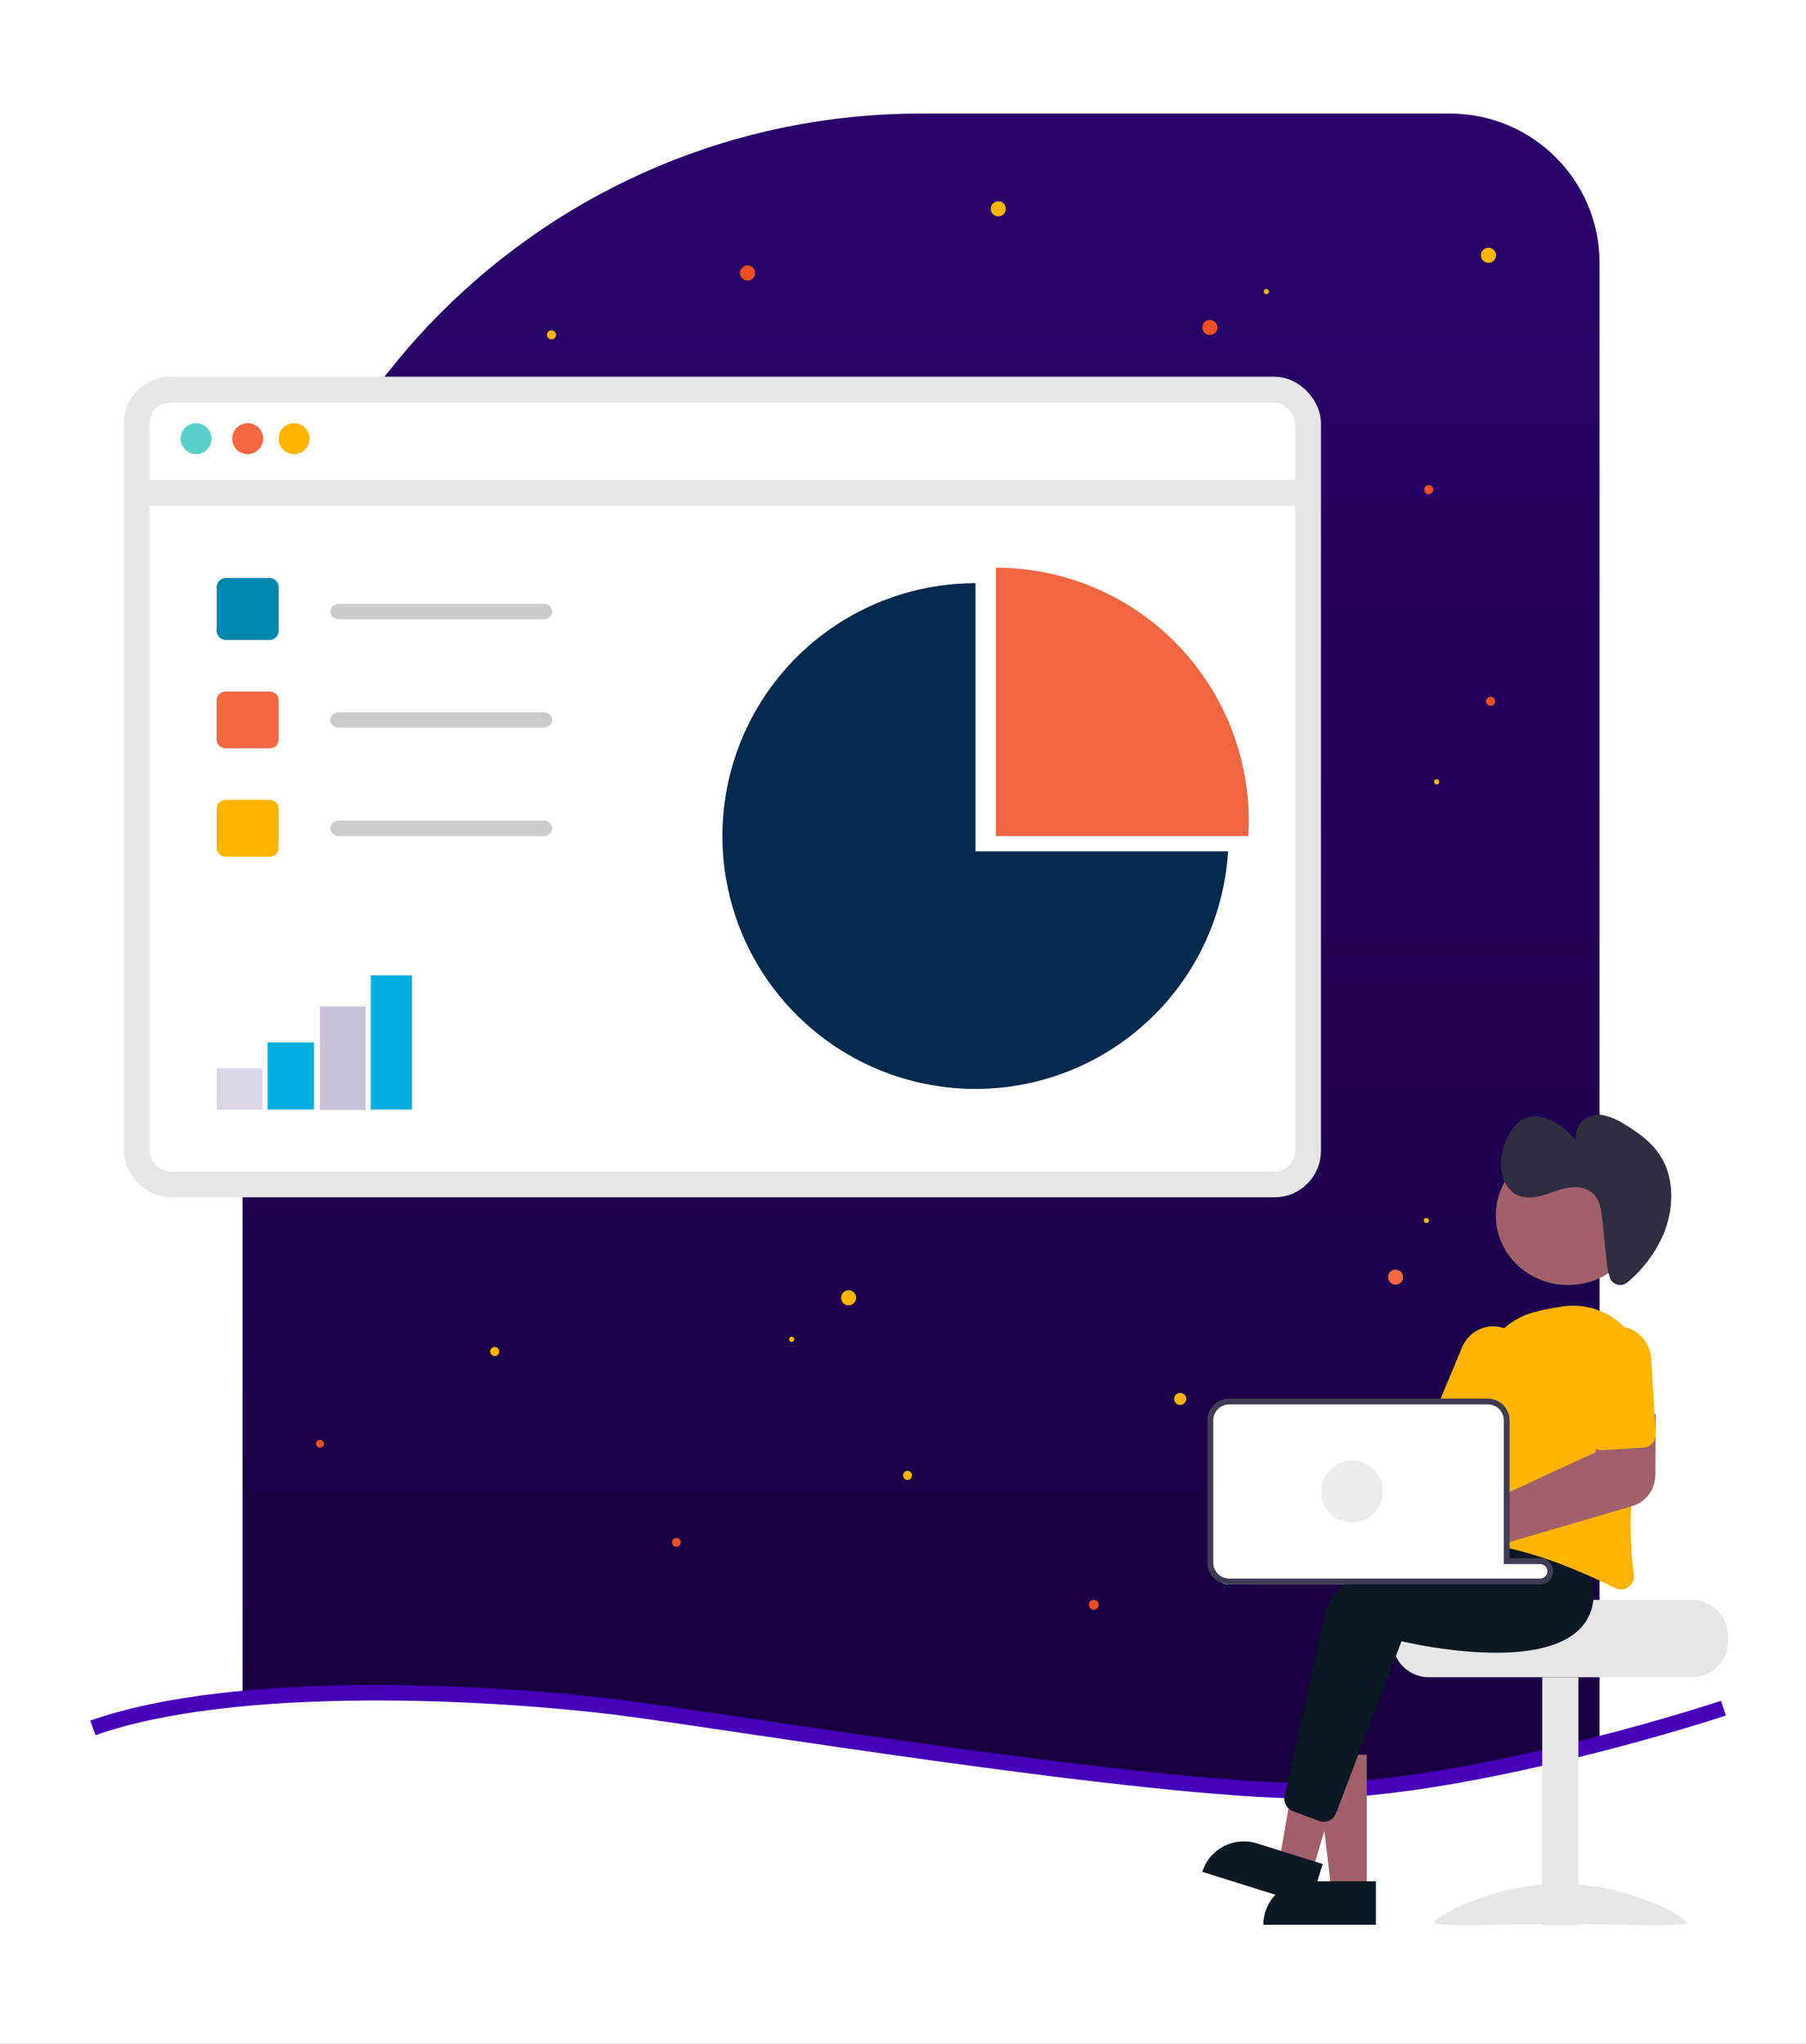 <svg width="350" height="396" viewBox="0 0 350 396" fill="none" xmlns="http://www.w3.org/2000/svg">
<rect x="0" y="0" width="350" height="396" fill="#808080" stroke="none"/>
<g clip-path="url(#clip0)">
<rect width="350" height="396" fill="white"/>
<path d="M310 51C310 34.984 297.016 22 281 22H178.5C105.875 22 47 80.875 47 153.5V355C47 360.523 51.477 365 57 365H300C305.523 365 310 360.523 310 355V51Z" fill="url(#paint0_linear)"/>
<circle r="0.75" transform="matrix(-1 0 0 1 62.008 279.75)" fill="#F04E23"/>
<circle r="1.464" transform="matrix(-1 0 0 1 270.465 247.464)" fill="#F26842"/>
<circle r="1.172" transform="matrix(-1 0 0 1 228.72 271.067)" fill="#FFB400"/>
<circle r="0.879" transform="matrix(-1 0 0 1 175.879 285.879)" fill="#FFB400"/>
<circle r="0.879" transform="matrix(-1 0 0 1 95.879 261.879)" fill="#FFB400"/>
<circle r="1.464" transform="matrix(-1 0 0 1 164.465 251.464)" fill="#FFB400"/>
<circle r="1.464" transform="matrix(-1 0 0 1 250.101 292.448)" fill="#FFB400"/>
<circle r="0.95" transform="matrix(-1 0 0 1 211.98 310.95)" fill="#F04E23"/>
<circle r="0.85" transform="matrix(-1 0 0 1 131.08 298.85)" fill="#F04E23"/>
<circle r="0.5" transform="matrix(-1 0 0 1 245.429 56.5)" fill="#FFB400"/>
<circle r="0.5" transform="matrix(-1 0 0 1 278.429 151.5)" fill="#FFB400"/>
<circle r="0.5" transform="matrix(-1 0 0 1 276.429 236.5)" fill="#FFB400"/>
<circle r="0.5" transform="matrix(-1 0 0 1 153.429 259.5)" fill="#FFB400"/>
<circle r="1.172" transform="matrix(-1 0 0 1 294.328 274.582)" fill="#FFB400"/>
<circle r="1.464" transform="matrix(-1 0 0 1 288.464 49.465)" fill="#FFB400"/>
<circle r="0.879" transform="matrix(-1 0 0 1 276.879 94.879)" fill="#F04E23"/>
<circle r="1.464" transform="matrix(1 0 0 -1 193.464 40.465)" fill="#FFB400"/>
<circle r="1.464" transform="matrix(1 0 0 -1 246.464 109.464)" fill="#FFB400"/>
<circle r="0.879" transform="matrix(1 0 0 -1 106.879 64.879)" fill="#FFB400"/>
<rect x="26.5" y="75.5" width="227" height="154" rx="6.5" fill="white" stroke="#E6E6E6" stroke-width="5"/>
<rect x="237" y="303" width="63" height="3" rx="1.5" fill="white"/>
<path d="M38 88C39.657 88 41 86.657 41 85C41 83.343 39.657 82 38 82C36.343 82 35 83.343 35 85C35 86.657 36.343 88 38 88Z" fill="#5ACFC8"/>
<path d="M48 88C49.657 88 51 86.657 51 85C51 83.343 49.657 82 48 82C46.343 82 45 83.343 45 85C45 86.657 46.343 88 48 88Z" fill="#F26842"/>
<path d="M57 88C58.657 88 60 86.657 60 85C60 83.343 58.657 82 57 82C55.343 82 54 83.343 54 85C54 86.657 55.343 88 57 88Z" fill="#FFB400"/>
<path d="M52.258 124H43.742C43.28 123.999 42.837 123.816 42.511 123.489C42.184 123.163 42.001 122.72 42 122.258V113.742C42.001 113.28 42.184 112.837 42.511 112.511C42.837 112.184 43.28 112.001 43.742 112H52.258C52.72 112.001 53.163 112.184 53.489 112.511C53.816 112.837 53.999 113.28 54 113.742V122.258C53.999 122.72 53.816 123.163 53.489 123.489C53.163 123.816 52.72 123.999 52.258 124Z" fill="#0087AE"/>
<path d="M52.258 145H43.742C43.28 145 42.837 144.831 42.511 144.532C42.184 144.232 42.001 143.827 42 143.403V135.597C42.001 135.173 42.184 134.768 42.511 134.468C42.837 134.169 43.28 134 43.742 134H52.258C52.72 134 53.163 134.169 53.489 134.468C53.816 134.768 53.999 135.173 54 135.597V143.403C53.999 143.827 53.816 144.232 53.489 144.532C53.163 144.831 52.72 145 52.258 145V145Z" fill="#F26842"/>
<path d="M52.258 166H43.742C43.28 166 42.837 165.831 42.511 165.532C42.184 165.232 42.001 164.827 42 164.403V156.597C42.001 156.173 42.184 155.768 42.511 155.468C42.837 155.169 43.28 155 43.742 155H52.258C52.72 155 53.163 155.169 53.489 155.468C53.816 155.768 53.999 156.173 54 156.597V164.403C53.999 164.827 53.816 165.232 53.489 165.532C53.163 165.831 52.72 166 52.258 166Z" fill="#FFB400"/>
<path d="M105.317 120H65.683C65.236 120 64.808 119.842 64.493 119.561C64.177 119.279 64 118.898 64 118.5C64 118.102 64.177 117.721 64.493 117.439C64.808 117.158 65.236 117 65.683 117H105.317C105.764 117 106.192 117.158 106.507 117.439C106.823 117.721 107 118.102 107 118.5C107 118.898 106.823 119.279 106.507 119.561C106.192 119.842 105.764 120 105.317 120V120Z" fill="#CCCCCC"/>
<path d="M105.317 141H65.683C65.236 141 64.808 140.842 64.493 140.561C64.177 140.279 64 139.898 64 139.5C64 139.102 64.177 138.721 64.493 138.439C64.808 138.158 65.236 138 65.683 138H105.317C105.764 138 106.192 138.158 106.507 138.439C106.823 138.721 107 139.102 107 139.5C107 139.898 106.823 140.279 106.507 140.561C106.192 140.842 105.764 141 105.317 141V141Z" fill="#CCCCCC"/>
<path d="M105.317 162H65.683C65.236 162 64.808 161.842 64.493 161.561C64.177 161.279 64 160.898 64 160.5C64 160.102 64.177 159.721 64.493 159.439C64.808 159.158 65.236 159 65.683 159H105.317C105.764 159 106.192 159.158 106.507 159.439C106.823 159.721 107 160.102 107 160.5C107 160.898 106.823 161.279 106.507 161.561C106.192 161.842 105.764 162 105.317 162V162Z" fill="#CCCCCC"/>
<path d="M241.908 162C241.967 161.017 242 160.027 242 159.029C242 146.025 236.838 133.555 227.648 124.36C218.459 115.166 205.996 110 193 110V162H241.908Z" fill="#F16640"/>
<path d="M189.047 164.97V113C179.473 113 170.109 115.799 162.108 121.052C154.108 126.305 147.821 133.783 144.024 142.563C140.226 151.343 139.084 161.042 140.737 170.463C142.391 179.884 146.768 188.616 153.329 195.581C159.89 202.547 168.348 207.441 177.66 209.662C186.972 211.882 196.731 211.331 205.734 208.076C214.736 204.821 222.588 199.006 228.322 191.346C234.055 183.686 237.42 174.517 238 164.97H189.047Z" fill="#04294F"/>
<line x1="27" y1="95.5" x2="253" y2="95.5" stroke="#E6E6E6" stroke-width="5"/>
<g opacity="0.41">
<path opacity="0.41" d="M42 207H50.856V215H42V207Z" fill="#290266"/>
</g>
<path d="M51.856 202H60.856V215H51.856V202Z" fill="#00AEE0"/>
<g opacity="0.5">
<path opacity="0.5" d="M62 195H70.856V215.059H62V195Z" fill="#290266"/>
</g>
<path d="M71.856 189H79.856V215H71.856V189Z" fill="#00AEE0"/>
<path d="M253.81 347.2C278.952 347.2 317.746 336.411 334 331.017V376H18V334.882C45.809 324.979 95.905 327.745 121.048 331.017C140.564 333.557 222.381 347.2 253.81 347.2Z" fill="white"/>
<path d="M334 330.986C317.746 336.324 278.952 347 253.81 347C222.381 347 140.564 333.499 121.048 330.986C95.905 327.748 45.809 325.01 18 334.81" stroke="#4600B9" stroke-width="3"/>
<rect x="235" y="272" width="57" height="35" rx="3" fill="white"/>
<rect x="240" y="302" width="60" height="5" rx="2.5" fill="white"/>
<path d="M334.886 316.944V318.056C334.884 319.897 334.139 321.662 332.815 322.964C331.49 324.266 329.694 324.998 327.821 325H276.951C275.077 324.999 273.281 324.267 271.956 322.965C270.631 321.663 269.886 319.897 269.886 318.056V316.944C269.882 315.319 270.463 313.745 271.525 312.5C271.879 312.087 272.279 311.714 272.718 311.389C272.718 311.389 300.685 310.767 300.685 310H327.821C329.694 310.003 331.489 310.735 332.814 312.037C334.138 313.339 334.883 315.103 334.886 316.944V316.944Z" fill="#E6E6E6"/>
<path d="M305.886 373H298.886V325H305.886V373Z" fill="#E6E6E6"/>
<path d="M326.886 372.518C326.886 373.36 315.917 372.843 302.386 372.843C288.855 372.843 277.886 373.36 277.886 372.518C277.886 371.676 288.855 365 302.386 365C315.917 365 326.886 371.676 326.886 372.518Z" fill="#E6E6E6"/>
<path d="M264.885 367L258.109 366.999L254.886 340L264.886 340.001L264.885 367Z" fill="#A0616A"/>
<path d="M244.834 372.957L266.652 372.958L266.652 364.529L253.264 364.528C252.157 364.528 251.061 364.746 250.038 365.17C249.015 365.593 248.086 366.214 247.303 366.997C246.52 367.779 245.899 368.709 245.476 369.731C245.052 370.754 244.834 371.85 244.834 372.957L244.834 372.957Z" fill="#0C1824"/>
<path d="M254.219 363L247.886 360.893L252.538 334L261.886 337.109L254.219 363Z" fill="#A0616A"/>
<path d="M233 362.701L253.817 369.233L256.341 361.19L243.567 357.182C241.434 356.512 239.122 356.718 237.14 357.753C235.159 358.788 233.669 360.568 233 362.701V362.701V362.701Z" fill="#0C1824"/>
<path d="M248.943 347.987C250.228 342.204 254.608 322.516 257.008 311.959C257.467 310.257 258.454 308.746 259.826 307.643C260.29 307.236 260.777 306.858 261.286 306.51H298.809C299.184 306.51 299.544 306.36 299.809 306.095C300.075 305.829 300.224 305.469 300.224 305.094C300.224 305.032 300.218 304.975 300.213 304.913C300.168 304.571 300.001 303.227 299.743 303C299.485 302.773 298.609 303.031 298.265 303.031L292 302L291.735 298.054C292.119 298.008 292.493 297.963 292.867 297.923C295.826 297.572 298.373 297.346 300.195 297.204C301.814 297.079 302.861 297.023 303.11 297.011L303.257 297L306.63 301.242L307.926 302.874C308.339 304.167 308.627 305.496 308.787 306.844C309.188 310.401 308.368 313.29 306.336 315.453C298.339 323.972 274.456 318.687 271.609 318.019L258.915 351.363C258.73 351.845 258.403 352.26 257.978 352.552C257.553 352.844 257.048 353.001 256.532 353C256.453 353 256.374 352.994 256.295 352.989C256.072 352.968 255.854 352.918 255.644 352.841L250.539 350.927C249.966 350.709 249.49 350.292 249.197 349.753C248.904 349.214 248.814 348.587 248.943 347.987Z" fill="#0C1824"/>
<path d="M286.886 267.644C286.884 265.799 287.256 263.972 287.978 262.272C288.701 260.573 289.76 259.035 291.093 257.75C292.859 256.047 295.043 254.831 297.427 254.223C299.277 253.74 301.156 253.371 303.052 253.119C305.224 252.834 307.434 253.063 309.501 253.787C311.567 254.512 313.432 255.711 314.943 257.288C315.045 257.39 315.141 257.497 315.232 257.604C316.67 259.167 317.728 261.036 318.326 263.068C318.924 265.101 319.045 267.242 318.68 269.328C318.402 270.973 318.118 272.714 317.852 274.528C317.574 276.427 317.307 278.399 317.069 280.41C316.627 284.123 316.287 287.965 316.128 291.706C315.879 296.165 316.05 300.637 316.638 305.065C316.702 305.473 316.665 305.891 316.53 306.282C316.394 306.672 316.165 307.024 315.861 307.307C315.78 307.381 315.695 307.451 315.606 307.515C315.231 307.793 314.783 307.958 314.317 307.993C313.85 308.028 313.383 307.931 312.97 307.713C311.824 307.132 310.458 306.468 308.921 305.769C306.602 304.715 303.897 303.577 300.982 302.529C299.979 302.169 298.947 301.82 297.903 301.493C297.637 301.408 297.365 301.324 297.092 301.239C295.737 300.828 294.359 300.445 292.97 300.118C292.59 300.028 292.216 299.943 291.836 299.864V274.731C291.835 274.034 291.597 273.358 291.162 272.811C290.727 272.264 290.12 271.879 289.437 271.717C289.202 271.66 288.96 271.632 288.717 271.632H286.891C286.903 271.255 286.908 270.878 286.908 270.506C286.92 269.661 286.914 268.827 286.891 268.01C286.886 267.886 286.886 267.762 286.886 267.644Z" fill="#FFB400"/>
<path d="M279.375 270.578L283.34 261.086C283.965 259.594 285.087 258.383 286.501 257.676C287.915 256.968 289.527 256.81 291.044 257.231C291.35 257.317 291.651 257.425 291.943 257.555C293.534 258.272 294.787 259.613 295.425 261.285C296.064 262.957 296.037 264.824 295.35 266.475L292.546 273.184L291.789 275C291.788 274.271 291.55 273.563 291.113 272.991C290.676 272.419 290.067 272.015 289.382 271.846C289.146 271.786 288.903 271.757 288.66 271.757H278.886L279.375 270.578Z" fill="#FFB400"/>
<path d="M303.886 249C296.154 249 289.886 242.956 289.886 235.5C289.886 228.044 296.154 222 303.886 222C311.618 222 317.886 228.044 317.886 235.5C317.886 242.956 311.618 249 303.886 249Z" fill="#A0616A"/>
<path d="M312.342 248.216C312.534 248.445 312.769 248.633 313.031 248.767C313.294 248.901 313.58 248.979 313.873 248.996C314.165 249.014 314.458 248.97 314.734 248.868C315.01 248.766 315.263 248.608 315.479 248.403C318.498 245.87 320.893 242.628 322.465 238.947C324.225 234.598 324.483 229.29 322.48 225.214C320.786 221.768 317.746 219.574 314.712 217.781C313.548 217.021 312.273 216.463 310.937 216.127C310.261 215.969 309.562 215.958 308.883 216.097C308.203 216.235 307.56 216.519 306.993 216.931C306.391 217.405 305.926 218.04 305.646 218.768C305.367 219.495 305.284 220.288 305.406 221.061C304.018 219.165 302.146 217.709 300.003 216.857C298.687 216.271 297.218 216.169 295.838 216.568C293.889 217.243 292.447 219.283 291.644 221.475C290.995 223.153 290.757 224.971 290.952 226.768C291.037 227.626 291.289 228.457 291.694 229.21C292.098 229.964 292.647 230.624 293.305 231.151C294.895 232.289 296.943 232.173 298.792 231.67C300.641 231.167 302.435 230.313 304.317 230.075C306.198 229.838 308.283 230.353 309.403 232.092C310.193 233.317 310.379 234.931 310.54 236.468L311.377 244.468C311.437 245.612 311.674 246.739 312.082 247.804C312.151 247.953 312.238 248.091 312.342 248.216V248.216Z" fill="#2F2E41"/>
<path d="M293.02 288.879L309.24 281.384L309.371 280.053L309.949 274.304L317.898 274.082L320.886 274L320.852 279.002L320.812 285.791C320.8 287.157 320.359 288.482 319.556 289.569C318.753 290.657 317.631 291.448 316.356 291.826L316.174 291.879L300.362 296.513L293.02 298.667L291.886 299V289.404L293.02 288.879Z" fill="#A0616A"/>
<path d="M313.047 257.013C313.908 256.959 314.771 257.077 315.586 257.362C316.401 257.646 317.154 258.091 317.799 258.672C318.445 259.252 318.972 259.956 319.35 260.743C319.728 261.53 319.95 262.385 320.002 263.259L320.881 277.73C320.917 278.345 320.739 278.952 320.379 279.447C320.337 279.508 320.291 279.566 320.242 279.621C320.027 279.868 319.767 280.071 319.477 280.218C319.165 280.381 318.822 280.476 318.472 280.497L316.616 280.613L310.495 280.995C309.815 281.036 309.146 280.801 308.636 280.343C308.125 279.884 307.814 279.239 307.771 278.548L306.898 264.077C306.792 262.312 307.381 260.577 308.534 259.253C309.687 257.928 311.31 257.123 313.047 257.013V257.013Z" fill="#FFB400"/>
<path d="M292.555 301.864V301.938H293.281C293.438 301.988 293.602 302.039 293.759 302.089C294.733 302.399 295.69 302.723 296.631 303.063H291.429V302.022C291.806 301.966 292.183 301.915 292.555 301.864ZM292.555 301.864V301.938H293.281C293.438 301.988 293.602 302.039 293.759 302.089C294.733 302.399 295.69 302.723 296.631 303.063H291.429V302.022C291.806 301.966 292.183 301.915 292.555 301.864ZM292.555 301.864V301.938H293.281C293.438 301.988 293.602 302.039 293.759 302.089C292.994 302.208 292.211 302.331 291.429 302.466V302.022C291.806 301.966 292.183 301.915 292.555 301.864ZM292.555 300.565V301.938H293.281C293.438 301.988 293.602 302.039 293.759 302.089C294.733 302.399 295.69 302.723 296.631 303.063H291.429V300.312C291.806 300.391 292.177 300.475 292.555 300.565ZM292.555 300.565V301.938H293.281C293.438 301.988 293.602 302.039 293.759 302.089C294.733 302.399 295.69 302.723 296.631 303.063H291.429V300.312C291.806 300.391 292.177 300.475 292.555 300.565ZM292.555 300.565V301.938H293.281C293.438 301.988 293.602 302.039 293.759 302.089C294.733 302.399 295.69 302.723 296.631 303.063H291.429V300.312C291.806 300.391 292.177 300.475 292.555 300.565ZM238.223 271H288.332C288.727 270.998 289.119 271.055 289.497 271.169C290.085 271.34 290.628 271.635 291.091 272.035C291.553 272.435 291.924 272.93 292.177 273.486C292.427 274.03 292.555 274.621 292.555 275.219V301.938H298.466C298.799 301.937 299.129 302.003 299.436 302.13C299.743 302.257 300.023 302.444 300.258 302.679C300.493 302.914 300.68 303.193 300.807 303.5C300.935 303.807 301 304.136 301 304.469C301 304.561 300.994 304.653 300.983 304.744C300.914 305.364 300.62 305.936 300.156 306.352C299.691 306.768 299.09 306.999 298.466 307H238.223C237.103 307 236.029 306.555 235.237 305.764C234.445 304.973 234 303.9 234 302.781V275.219C234.001 274.1 234.447 273.028 235.238 272.237C236.03 271.446 237.103 271.001 238.223 271ZM235.126 302.781C235.127 303.602 235.453 304.388 236.034 304.968C236.614 305.548 237.402 305.875 238.223 305.875H298.466C298.84 305.875 299.198 305.727 299.462 305.463C299.725 305.199 299.874 304.842 299.874 304.469C299.874 304.407 299.868 304.351 299.863 304.289C299.818 303.95 299.652 303.639 299.395 303.413C299.139 303.188 298.808 303.063 298.466 303.063H291.429V275.219C291.427 274.523 291.192 273.848 290.76 273.302C290.328 272.756 289.724 272.371 289.047 272.209C288.813 272.153 288.573 272.124 288.332 272.125H238.223C237.402 272.126 236.614 272.452 236.034 273.032C235.453 273.612 235.127 274.398 235.126 275.219V302.781ZM292.555 300.565V301.938H293.281C293.438 301.988 293.602 302.039 293.759 302.089C294.733 302.399 295.69 302.723 296.631 303.063H291.429V300.312C291.806 300.391 292.177 300.475 292.555 300.565ZM292.555 300.565V301.938H293.281C293.438 301.988 293.602 302.039 293.759 302.089C294.733 302.399 295.69 302.723 296.631 303.063H291.429V300.312C291.806 300.391 292.177 300.475 292.555 300.565ZM292.555 300.565V301.938H293.281C293.438 301.988 293.602 302.039 293.759 302.089C294.733 302.399 295.69 302.723 296.631 303.063H291.429V300.312C291.806 300.391 292.177 300.475 292.555 300.565ZM292.555 301.864V301.938H293.281C293.438 301.988 293.602 302.039 293.759 302.089C294.733 302.399 295.69 302.723 296.631 303.063H291.429V302.022C291.806 301.966 292.183 301.915 292.555 301.864Z" fill="#3F3D56"/>
<path d="M256 289C256 290.591 256.632 292.117 257.757 293.243C258.883 294.368 260.409 295 262 295C263.591 295 265.117 294.368 266.243 293.243C267.368 292.117 268 290.591 268 289C268.001 288.152 267.82 287.313 267.47 286.54C266.996 285.486 266.228 284.591 265.257 283.963C264.287 283.335 263.156 283 262 283C260.688 282.994 259.411 283.423 258.37 284.22C257.633 284.78 257.035 285.503 256.624 286.332C256.213 287.161 256 288.075 256 289V289Z" fill="#ECECEF"/>
<circle r="0.879" transform="matrix(-1 0 0 1 288.879 135.879)" fill="#F04E23"/>
<circle r="1.464" transform="matrix(-1 0 0 1 234.464 63.465)" fill="#F04E23"/>
<circle r="1.464" transform="matrix(-1 0 0 1 144.884 52.896)" fill="#F04E23"/>
</g>
<defs>
<linearGradient id="paint0_linear" x1="178.5" y1="22" x2="178.5" y2="365" gradientUnits="userSpaceOnUse">
<stop stop-color="#2B026C"/>
<stop offset="1" stop-color="#17003C"/>
</linearGradient>
<clipPath id="clip0">
<rect width="350" height="396" fill="white"/>
</clipPath>
</defs>
</svg>
